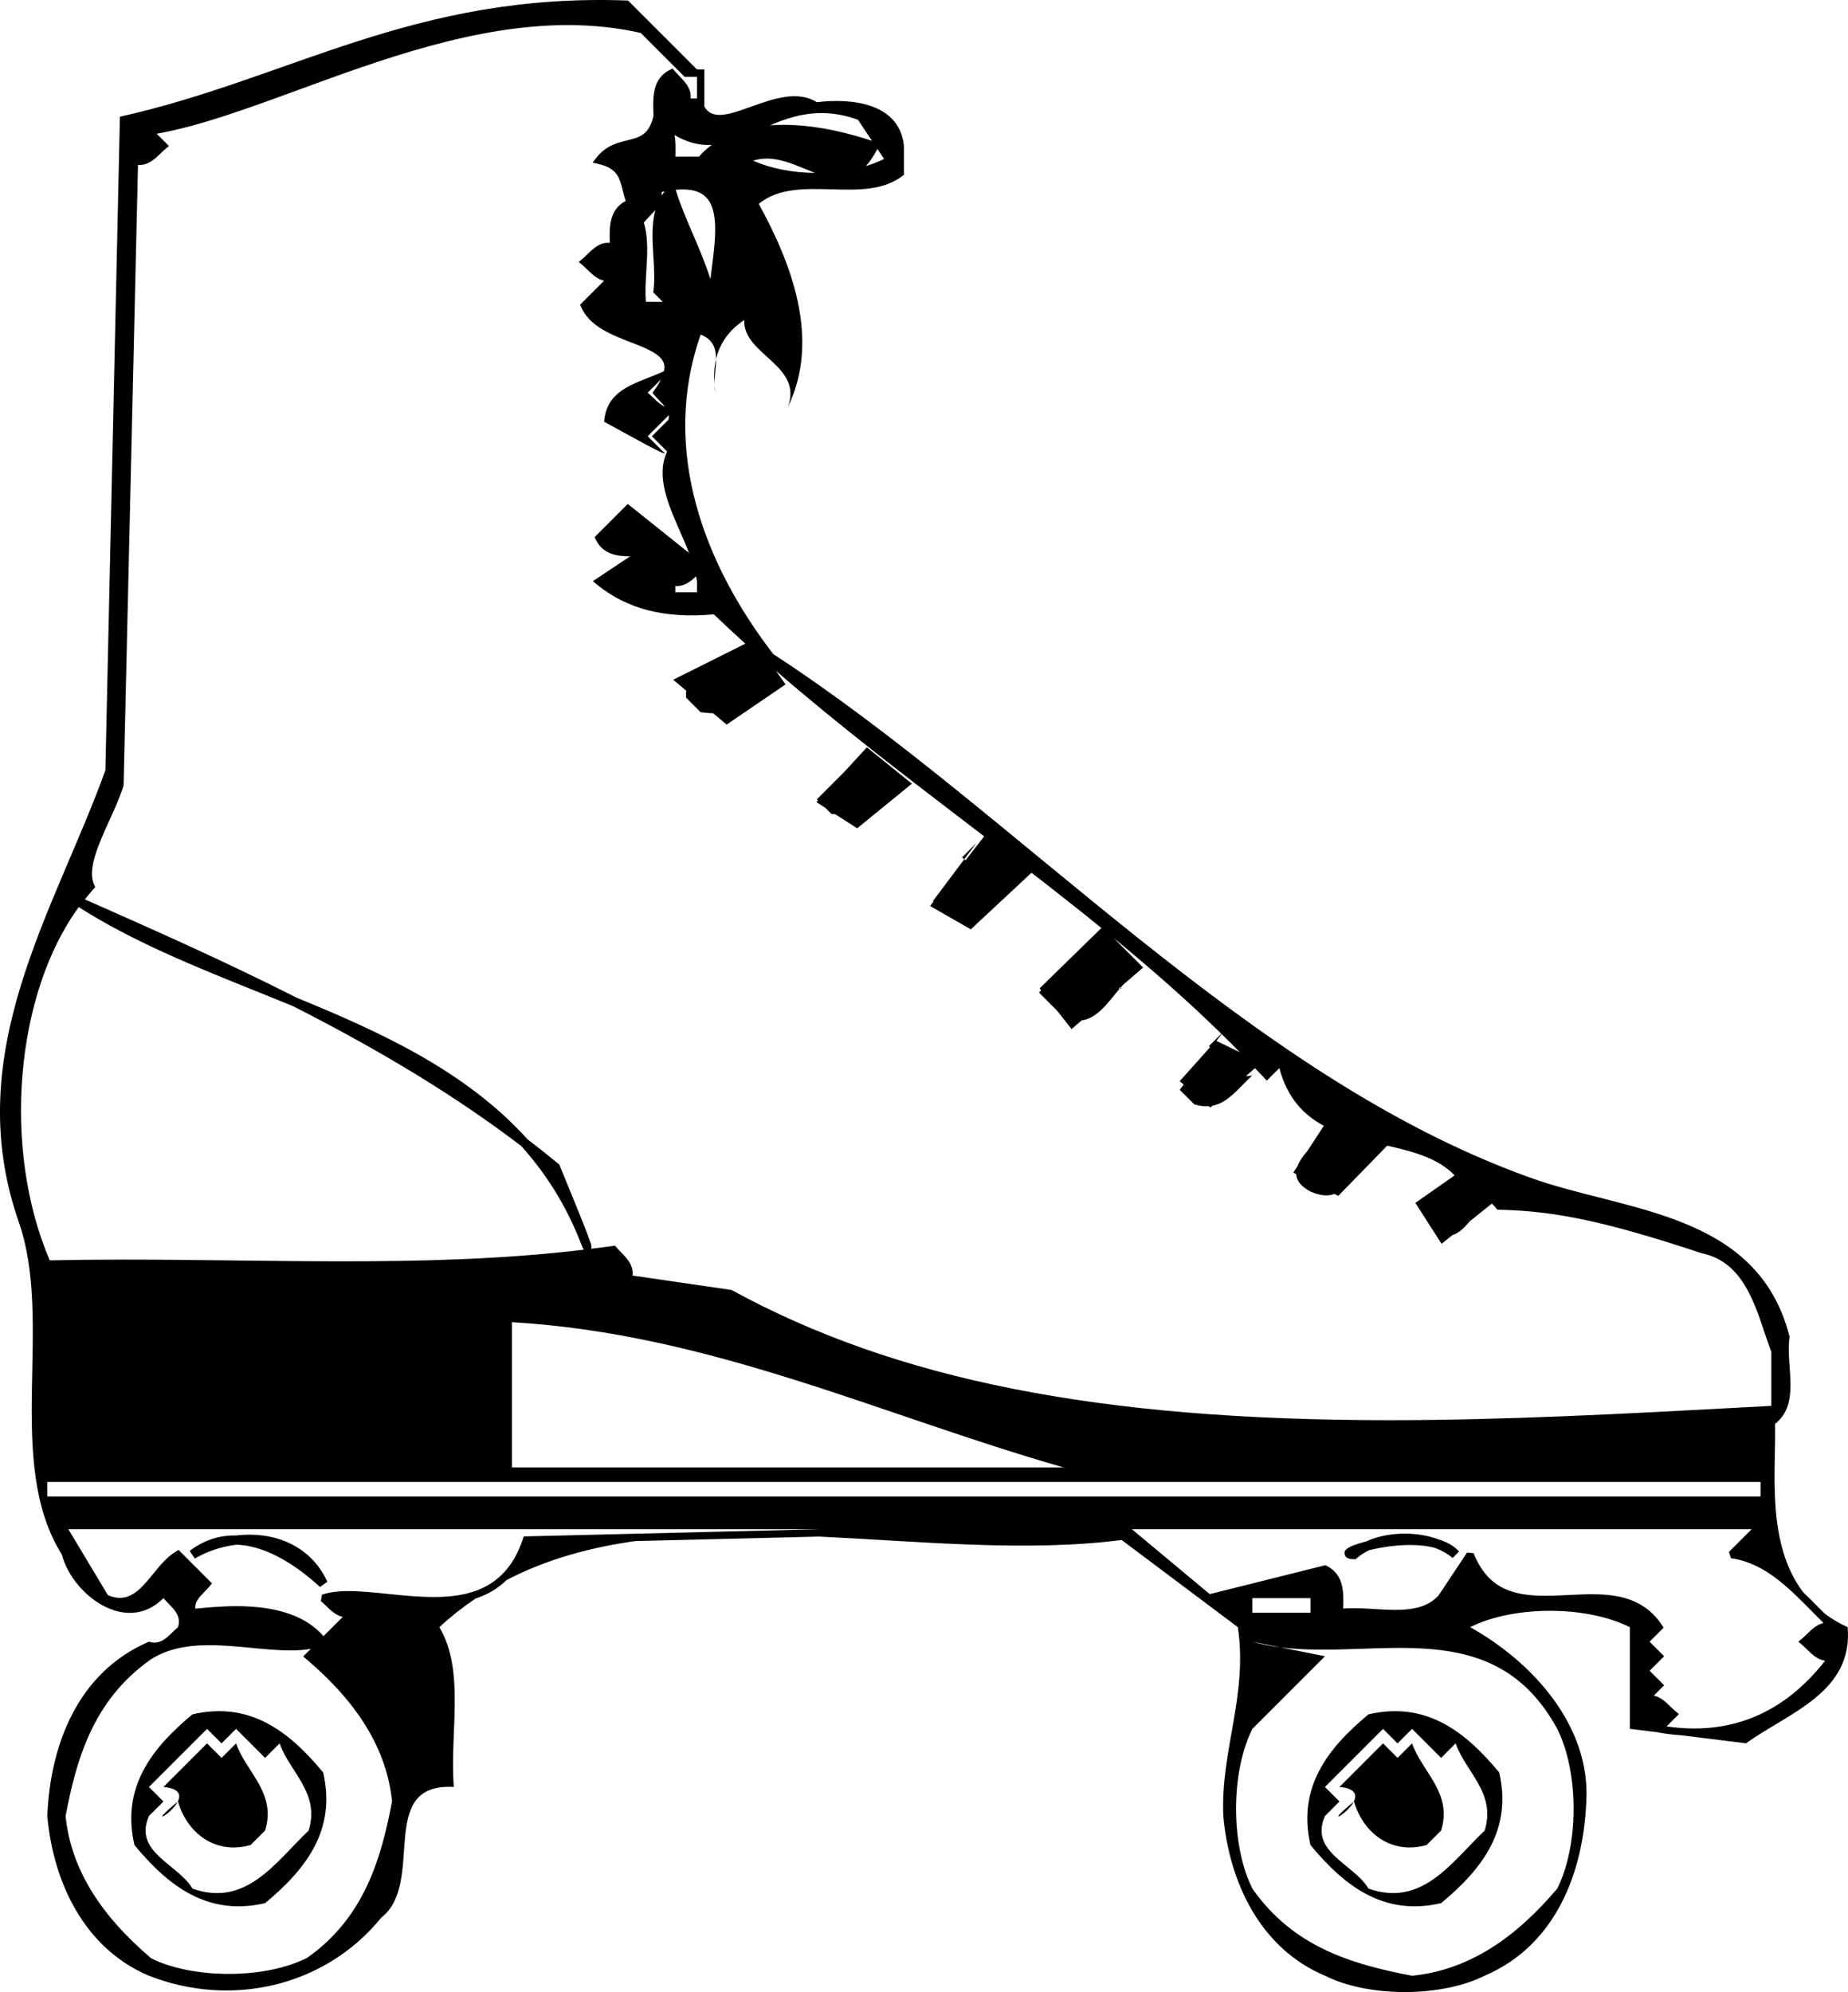 <?xml version="1.0" encoding="utf-8"?>
<!-- Generator: Adobe Illustrator 17.0.0, SVG Export Plug-In . SVG Version: 6.00 Build 0)  -->
<!DOCTYPE svg PUBLIC "-//W3C//DTD SVG 1.1//EN" "http://www.w3.org/Graphics/SVG/1.1/DTD/svg11.dtd">
<svg version="1.1" id="Layer_1" xmlns="http://www.w3.org/2000/svg" xmlns:xlink="http://www.w3.org/1999/xlink" x="0px" y="0px"
	 width="200.436px" height="216px" viewBox="0 0 200.436 216" enable-background="new 0 0 200.436 216" xml:space="preserve">
<path d="M77.485,41.688c0-0.877,0.184-1.851,0.181-2.748C77.465,39.792,77.413,40.711,77.485,41.688z M77.485,41.688
	c0,0.311,0.021,0.61,0.086,0.888C77.527,42.273,77.506,41.981,77.485,41.688z M200.397,176.434c-0.936-0.43-1.76-0.926-2.49-1.473
	c-0.226-0.227-0.457-0.449-0.681-0.677c-0.549-0.557-1.104-1.115-1.669-1.659c-4.024-5.329-2.911-13.214-3.034-18.238
	c2.835-2.204,1.103-6.299,1.576-9.448c-3.466-13.703-18.109-13.545-28.344-17.325c-30.553-11.024-55.274-39.37-81.886-56.692
	c-7.402-9.606-12.283-22.047-7.874-34.644c1.364,0.53,1.668,1.535,1.672,2.662c0.394-1.673,1.347-3.101,3.051-4.238
	c-0.156,3.78,6.459,4.881,4.725,9.448c3.624-7.402,0.317-15.746-3.149-22.047c4.253-3.464,11.496,0.317,15.746-3.149v-3.149
	c-0.473-4.567-5.509-5.195-9.445-4.725c-4.161-2.599-10.566,3.695-12.237,0.4h0.037V7.53h-0.801L68.12,0.058
	C44.786-0.821,31.43,8.56,13.006,12.655L11.43,83.522c-5.512,15.274-15.747,30.55-9.448,48.817
	c3.936,11.024-1.573,26.142,4.725,36.22c1.101,4.253,6.927,8.82,11.024,4.725c0.784,0.945,2.046,1.732,1.573,3.149
	c-0.945,0.787-1.734,2.046-3.149,1.573c-7.719,3.307-10.709,11.182-11.024,18.898c0.631,7.088,3.939,14.331,11.024,17.322
	c8.82,3.466,19.054,1.262,25.197-6.299c4.881-3.78-0.634-14.645,7.872-14.173c-0.472-5.826,1.259-12.597-1.573-17.322
	c1.255-1.161,2.568-2.185,3.924-3.104c1.198-0.393,2.365-1.024,3.388-2.018c4.302-2.231,8.998-3.518,13.941-4.214l19.938-0.487
	c11.098,0.53,22.467,1.693,32.817,0.374l12.599,9.448c1.104,7.402-1.89,13.386-1.576,20.471c0.631,7.088,3.936,14.331,11.024,17.322
	c4.725,2.362,12.597,2.362,17.322,0c7.716-3.305,10.707-11.18,11.024-18.896c0.472-8.189-5.826-15.118-12.597-18.898
	c4.723-2.363,12.597-2.363,17.319,0v11.023l3.075,0.384l0.003,0.011c0.866,0.156,1.714,0.253,2.548,0.308l6.973,0.871
	C193.94,185.726,201.027,183.52,200.397,176.434z M142.134,173.285v1.573h-6.299v-1.573H142.134z M10.217,95.949
	c-0.777-1.656,0.455-4.367,1.646-6.989c0.574-1.263,1.167-2.567,1.526-3.747l0.016-0.053l1.563-67.288
	c1.043,0.102,1.81-0.612,2.458-1.242c0.186-0.18,0.37-0.36,0.562-0.52l0.337-0.281l-1.332-1.33c4.57-0.797,9.837-2.727,15.396-4.763
	c8.979-3.289,19.156-7.017,29.187-7.017c2.755,0,5.418,0.286,7.918,0.851l4.758,4.758h1.341v2.349h-0.681
	c0.101-1.063-0.634-1.819-1.24-2.443c-0.18-0.186-0.36-0.37-0.52-0.562L72.95,7.429l-0.283,0.142
	c-1.883,0.941-1.84,2.877-1.805,4.434c0.005,0.219,0.01,0.437,0.021,0.56c-0.479,2.072-1.525,2.328-2.85,2.653
	c-1.093,0.268-2.332,0.572-3.376,1.917l-0.384,0.495l0.61,0.141c2.07,0.478,2.326,1.523,2.651,2.847
	c0.092,0.376,0.188,0.77,0.33,1.167c-1.805,0.955-1.763,2.86-1.729,4.396c0.001,0.052,0.002,0.103,0.004,0.154
	c-1.052-0.103-1.801,0.618-2.444,1.247c-0.184,0.179-0.366,0.357-0.556,0.516l-0.367,0.308l0.367,0.307
	c0.19,0.159,0.373,0.337,0.558,0.517c0.511,0.497,1.079,1.05,1.823,1.208l-2.6,2.6l0.108,0.25c0.907,2.092,3.291,3.015,5.396,3.828
	c1.691,0.654,3.29,1.272,3.594,2.333c0.068,0.236,0.052,0.507-0.002,0.796c-2.703,1.289-6.225,1.759-6.491,5.484
	c2.049,1.104,7.874,4.408,6.299,3.149l-1.576-1.576l2.291-2.289c0.014,0.158,0.003,0.323-0.048,0.503l-1.786,1.786l1.652,1.655
	c-1.233,2.646,0.095,5.686,1.381,8.628c0.341,0.779,0.689,1.576,0.993,2.37l-6.642-5.314l-3.604,3.605l0.129,0.258
	c0.793,1.591,2.26,1.815,3.729,1.817L64.3,63.017l0.418,0.343c3.277,2.683,7.373,3.734,12.706,3.256
	c1.122,1.073,2.262,2.131,3.416,3.176l-7.826,3.912l1.412,1.184c-0.024,0.234-0.032,0.483-0.01,0.762l1.576,1.573
	c0.466,0.067,0.916,0.101,1.356,0.115l1.407,1.18l0.059,0.048l6.304-4.3l0.084-0.058l-1.056-1.487
	c6.835,5.924,14.07,11.449,21.126,16.837c0.494,0.377,0.979,0.749,1.47,1.124l-2.021,2.602c-0.045-0.04-0.089-0.08-0.135-0.118
	l-3.396,4.531l0.058,0.058l-0.303,0.39l-0.07,0.091l4.357,2.495l0.064,0.036l6.582-6.137c2.581,1.995,5.112,3.988,7.583,5.992
	l-6.643,6.486l-0.063,0.063l0.167,0.212l-0.235,0.235l1.101,1.104l0.87,0.87l1.564,1.99l1.1-0.946
	c1.741-0.228,2.872-1.977,4.134-3.45c-0.052,0.012-0.105,0.024-0.155,0.031l0.232-0.199l0.038,0.039
	c0.088-0.101,0.176-0.203,0.266-0.301l1.312-1.128c0.029-0.018,0.057-0.041,0.086-0.059l-0.008-0.008l0.678-0.583l0.082-0.07
	l-3.223-3.222c4.113,3.377,8.036,6.814,11.7,10.403l-1.355,1.355c0.047,0.033,0.091,0.071,0.136,0.106l-3.291,3.681l0.43,0.368
	l-0.427,0.57l1.576,1.576c0.585,0.184,1.108,0.239,1.587,0.2l0.166,0.142l0.217-0.192c1.756-0.343,2.91-1.999,4.33-3.302
	c-0.248,0.071-0.478,0.095-0.697,0.089l0.977-0.864c0.329,0.351,0.674,0.691,0.998,1.045l0.283,0.31l1.363-1.363
	c0.869,3.261,2.649,5.092,4.826,6.257l-1.786,2.74c-0.463,0.526-0.86,1.081-1.067,1.637l-0.456,0.7l0.312,0.161
	c0.037,0.674,0.464,1.324,1.546,1.888c1.118,0.497,1.947,0.518,2.605,0.259l0.35,0.181l0.065,0.034l5.303-5.445
	c2.837,0.647,5.51,1.345,7.315,3.223l-4.18,2.929l-0.078,0.056l1.422,2.217c0.078,0.154,0.169,0.299,0.282,0.439l1.079,1.682
	l0.06,0.094l1.18-0.943c0.739-0.226,1.327-0.849,1.901-1.519l2.334-1.865l0.04-0.032c0.167,0.172,0.335,0.343,0.483,0.522
	l0.117,0.14l0.182,0.004c6.186,0.135,11.719,1.321,21.975,4.717c4.229,0.871,5.601,4.968,6.811,8.582
	c0.246,0.734,0.486,1.451,0.742,2.124v5.844l-3.58,0.192c-12.389,0.669-25.199,1.36-37.888,1.36
	c-31.447,0.001-53.442-4.354-71.318-14.121l-10.729-1.56c0.139-1.099-0.614-1.873-1.232-2.51c-0.181-0.185-0.36-0.369-0.52-0.561
	l-0.144-0.173l-0.222,0.032c-0.791,0.115-1.586,0.209-2.379,0.309c0.046-0.073,0.067-0.164-0.004-0.443l0.03-0.013
	c-0.01-0.023-0.051-0.124-0.128-0.315c-0.303-0.926-1.161-3.05-3.298-8.247l-0.048-0.115l-0.097-0.08
	c-1.082-0.895-2.21-1.791-3.354-2.665c-6.725-7.448-16.051-11.665-25.031-15.345c-7.751-3.931-15.809-7.5-22.972-10.661
	c0.308-0.381,0.61-0.773,0.938-1.124l0.185-0.198L10.217,95.949z M81.687,17.418c0.479-0.148,0.97-0.222,1.484-0.222
	c1.439,0,2.832,0.575,4.178,1.13c0.356,0.147,0.708,0.292,1.054,0.424C85.923,18.728,83.535,18.25,81.687,17.418z M95.165,16.151
	l0.722,1.082c-0.598,0.298-1.261,0.557-1.972,0.772C94.359,17.522,94.774,16.906,95.165,16.151z M83.513,13.587
	c1.695-0.716,3.486-1.327,5.575-1.327c1.309,0,2.608,0.238,3.968,0.726l1.523,2.287c-2.109-0.712-5.811-1.739-9.605-1.739
	C84.472,13.533,83.985,13.551,83.513,13.587z M70.866,27.807c0.081,1.314,0.157,2.556,0.009,3.694l-0.025,0.195l1.029,1.029h-1.824
	c-0.095-1.042-0.026-2.164,0.046-3.345c0.11-1.798,0.223-3.635-0.273-5.233l0.177-0.213c0.16-0.192,0.341-0.376,0.521-0.562
	c0.184-0.188,0.378-0.388,0.558-0.604C70.652,24.319,70.761,26.081,70.866,27.807z M70.952,42.336l-0.189,0.253l0.201,0.243
	c0.173,0.208,0.368,0.409,0.563,0.61c0.23,0.237,0.428,0.45,0.591,0.656c-0.7-0.304-1.253-1.009-1.869-1.522l1.453-1.451
	C71.517,41.497,71.285,41.892,70.952,42.336z M71.774,21.195c0.004-0.119-0.003-0.241-0.021-0.367
	c0.113-0.025,0.226-0.049,0.337-0.071C71.975,20.899,71.87,21.045,71.774,21.195z M76.677,21.495
	c1.315,1.497,0.901,4.682,0.501,7.763c-0.043,0.33-0.087,0.664-0.128,0.998c-0.529-1.687-1.223-3.299-1.899-4.873
	c-0.67-1.559-1.362-3.168-1.871-4.805C74.898,20.425,76,20.725,76.677,21.495z M75.811,16.98H73.25
	c0.001-0.082,0.003-0.165,0.005-0.248c0.015-0.676,0.031-1.406-0.099-2.095c1.327,0.798,2.665,1.145,4.043,1.07
	C76.692,16.083,76.229,16.507,75.811,16.98z M75.594,64.224h-2.348v-0.682c0.931,0.076,1.651-0.482,2.252-1.056
	c0.04,0.2,0.071,0.388,0.096,0.562V64.224z M131.936,112.865l0.561-0.748c0.665,0.652,1.322,1.308,1.969,1.971L131.936,112.865z
	 M8.543,98.357c5.782,3.7,12.656,6.472,19.312,9.148c1.303,0.524,2.609,1.05,3.91,1.583c9.813,4.979,17.915,9.942,24.767,15.173
	c2.771,3.084,4.864,6.477,6.401,10.372c0.093,0.233,0.164,0.411,0.222,0.547c0.029,0.073,0.047,0.119,0.053,0.136l0.007-0.003
	c0.04,0.087,0.075,0.145,0.108,0.19c-9.111,1.093-18.255,1.26-26.146,1.26c-3.937,0.001-7.958-0.047-11.847-0.093
	c-3.888-0.046-7.908-0.094-11.843-0.094c-2.965,0-5.616,0.027-8.093,0.082C0.179,124.471,1.692,107.713,8.543,98.357z
	 M55.523,143.363c21.575,1.259,39.998,10.079,59.839,15.749H55.523V143.363z M182.094,185.855l-0.337-0.28
	c-0.191-0.159-0.375-0.339-0.561-0.519c-0.51-0.496-1.077-1.048-1.82-1.206l1.116-1.117l-1.574-1.573l1.574-1.576l-1.574-1.575
	l1.521-1.521l-0.18-0.273c-1.947-2.953-4.94-3.352-7.611-3.352c-0.833,0-1.684,0.041-2.534,0.083
	c-0.837,0.041-1.675,0.082-2.495,0.082c-3.56,0-6.246-0.785-7.791-4.617l-0.704-0.073l-3.11,4.674
	c-1.024,1.085-2.422,1.548-4.674,1.548c-0.737,0-1.512-0.048-2.261-0.094c-1.159-0.072-2.417-0.132-3.393-0.052
	c0.002-0.067,0.003-0.135,0.005-0.203c0.034-1.555,0.077-3.491-1.805-4.433l-0.132-0.066l-12.544,3.137l-8.445-7.037h67.217
	l-2.466,2.466l0.229,0.68c3.59,0.496,6.174,3.116,8.91,5.89c0.373,0.379,0.747,0.758,1.125,1.134
	c-0.733,0.162-1.296,0.709-1.802,1.201c-0.185,0.18-0.369,0.36-0.561,0.52l-0.369,0.308l0.368,0.308
	c0.191,0.159,0.376,0.339,0.561,0.519c0.545,0.53,1.155,1.125,1.974,1.234c-4.494,5.728-10.256,8.133-17.19,7.12L182.094,185.855z
	 M24.816,214.027c-3.239,0-6.251-0.614-8.401-1.678c-5.688-4.824-8.731-9.87-9.302-15.425c1.124-5.888,2.87-12.532,9.259-17.004
	c1.641-1.048,3.66-1.535,6.354-1.535c1.512,0,3.067,0.148,4.57,0.293c1.469,0.142,2.856,0.274,4.178,0.274
	c0.841,0,1.576-0.055,2.235-0.168l-0.823,0.823l0.332,0.281c5.688,4.824,8.731,9.871,9.305,15.426
	c-1.127,5.889-2.875,12.535-9.225,16.981C31.067,213.412,28.055,214.027,24.816,214.027z M56.804,166.593l-0.089,0.269
	c-1.833,5.583-6.153,6.299-9.712,6.299c-1.648,0-3.336-0.173-4.969-0.34c-1.51-0.155-2.937-0.302-4.229-0.302
	c-1.18,0-2.124,0.127-2.884,0.388l-0.126,0.687c0.191,0.159,0.376,0.34,0.561,0.52c0.51,0.495,1.077,1.047,1.819,1.205l-2.091,2.091
	c-1.849-2.161-5.013-3.256-9.416-3.256c-1.682,0-3.25,0.153-4.395,0.266l-0.087,0.009c-0.089-0.676,0.343-1.164,1.013-1.853
	c0.195-0.201,0.39-0.401,0.563-0.609l0.234-0.28l-3.626-3.627l-0.267,0.157c-0.967,0.568-1.743,1.519-2.493,2.438
	c-1.092,1.336-2.123,2.599-3.601,2.599c-0.41,0-0.837-0.093-1.301-0.283l-4.292-7.157h81.439L56.804,166.593z M5.132,160.685
	h185.817v1.576H5.132V160.685z M168.901,187.458c2.363,4.725,2.363,12.597,0,17.322c-4.408,5.197-9.445,8.819-15.746,9.448
	c-6.613-1.259-12.911-3.149-17.32-9.448c-2.363-4.725-2.363-12.597,0-17.322l7.872-7.874l-4.811-0.963
	c-1.043-0.134-2.067-0.328-3.061-0.613l3.061,0.613C149.415,179.967,162.026,174.85,168.901,187.458z M104.338,92.97
	c0.085,0.06,0.168,0.126,0.249,0.194l1.326-1.77L104.338,92.97z M121.571,107.054c-0.038,0.044-0.077,0.085-0.115,0.13
	c0.068-0.015,0.132-0.017,0.203-0.041L121.571,107.054z M27.041,166.402c-0.482,0-0.976,0.029-1.466,0.088l-0.151-0.002
	c-1.767,0-3.399,0.563-4.849,1.676l0.559,0.827c1.3-0.771,2.895-1.303,4.493-1.5c3.476,0.094,6.858,2.544,9.087,4.587l0.792-0.577
	C34.017,168.26,30.932,166.402,27.041,166.402z M152.369,166.288c-1.527,0-2.977,0.293-4.196,0.849
	c-2.421,0.613-2.365,1.063-2.328,1.361c0.069,0.562,0.754,0.562,1.012,0.562h0.189l0.142-0.125c0.369-0.325,0.813-0.611,1.319-0.851
	c1.445-0.358,3.064-0.563,4.451-0.563c1.052,0,1.971,0.113,2.732,0.336c0.736,0.276,1.362,0.639,1.859,1.078l0.701-0.711
	c-0.535-0.589-1.29-1.031-2.244-1.316C154.913,166.502,153.655,166.288,152.369,166.288z M20.878,185.882
	c-4.564,3.78-7.716,8.033-6.299,14.173c3.78,4.567,8.033,7.719,14.173,6.301c4.567-3.78,7.716-8.033,6.299-14.173
	C31.274,187.616,27.021,184.465,20.878,185.882z M33.476,198.482c-3.619,3.464-6.771,8.347-12.597,6.299
	c-1.573-2.677-6.454-3.936-4.723-7.874l1.576-1.573l-1.576-1.576l6.299-6.299l1.576,1.573l1.573-1.573l3.149,3.149l1.576-1.576
	C31.43,192.183,34.737,194.388,33.476,198.482z M148.433,185.882c-4.569,3.78-7.716,8.033-6.298,14.173
	c3.778,4.567,8.03,7.719,14.17,6.301c4.567-3.78,7.716-8.033,6.299-14.173C158.823,187.616,154.573,184.465,148.433,185.882z
	 M156.304,190.607l1.576-1.576c1.104,3.152,4.408,5.356,3.149,9.45c-3.622,3.464-6.771,8.347-12.597,6.299
	c-1.576-2.677-6.457-3.936-4.725-7.874l1.573-1.573l-1.573-1.576l6.298-6.299l1.573,1.573l1.576-1.573L156.304,190.607z
	 M19.272,195.361C15.895,198.127,18.553,196.753,19.272,195.361L19.272,195.361z M24.03,190.607l-1.576-1.576l-4.723,4.725
	c1.765,0.161,1.911,0.885,1.54,1.604c0.012-0.01,0.021-0.018,0.034-0.028c0.945,3.305,3.936,5.826,7.872,4.722l1.576-1.573
	c1.259-4.094-2.048-6.298-3.149-9.45L24.03,190.607z M146.823,195.361C143.449,198.127,146.106,196.753,146.823,195.361
	L146.823,195.361z M150.006,189.031l-4.725,4.725c1.766,0.161,1.913,0.885,1.542,1.604c0.012-0.01,0.021-0.018,0.034-0.028
	c0.945,3.305,3.939,5.826,7.874,4.722l1.573-1.573c1.262-4.094-2.046-6.298-3.149-9.45l-1.576,1.576L150.006,189.031z
	 M88.549,86.974l0.971,0.623l0.648,0.648c0.145,0.021,0.283,0.025,0.425,0.041l2.378,1.526l5.841-4.761l0.096-0.077l-4.812-3.882
	l-0.072-0.059l-2.43,2.637l-2.999,3.001l0.122,0.122l-0.086,0.094L88.549,86.974z"/>
</svg>
